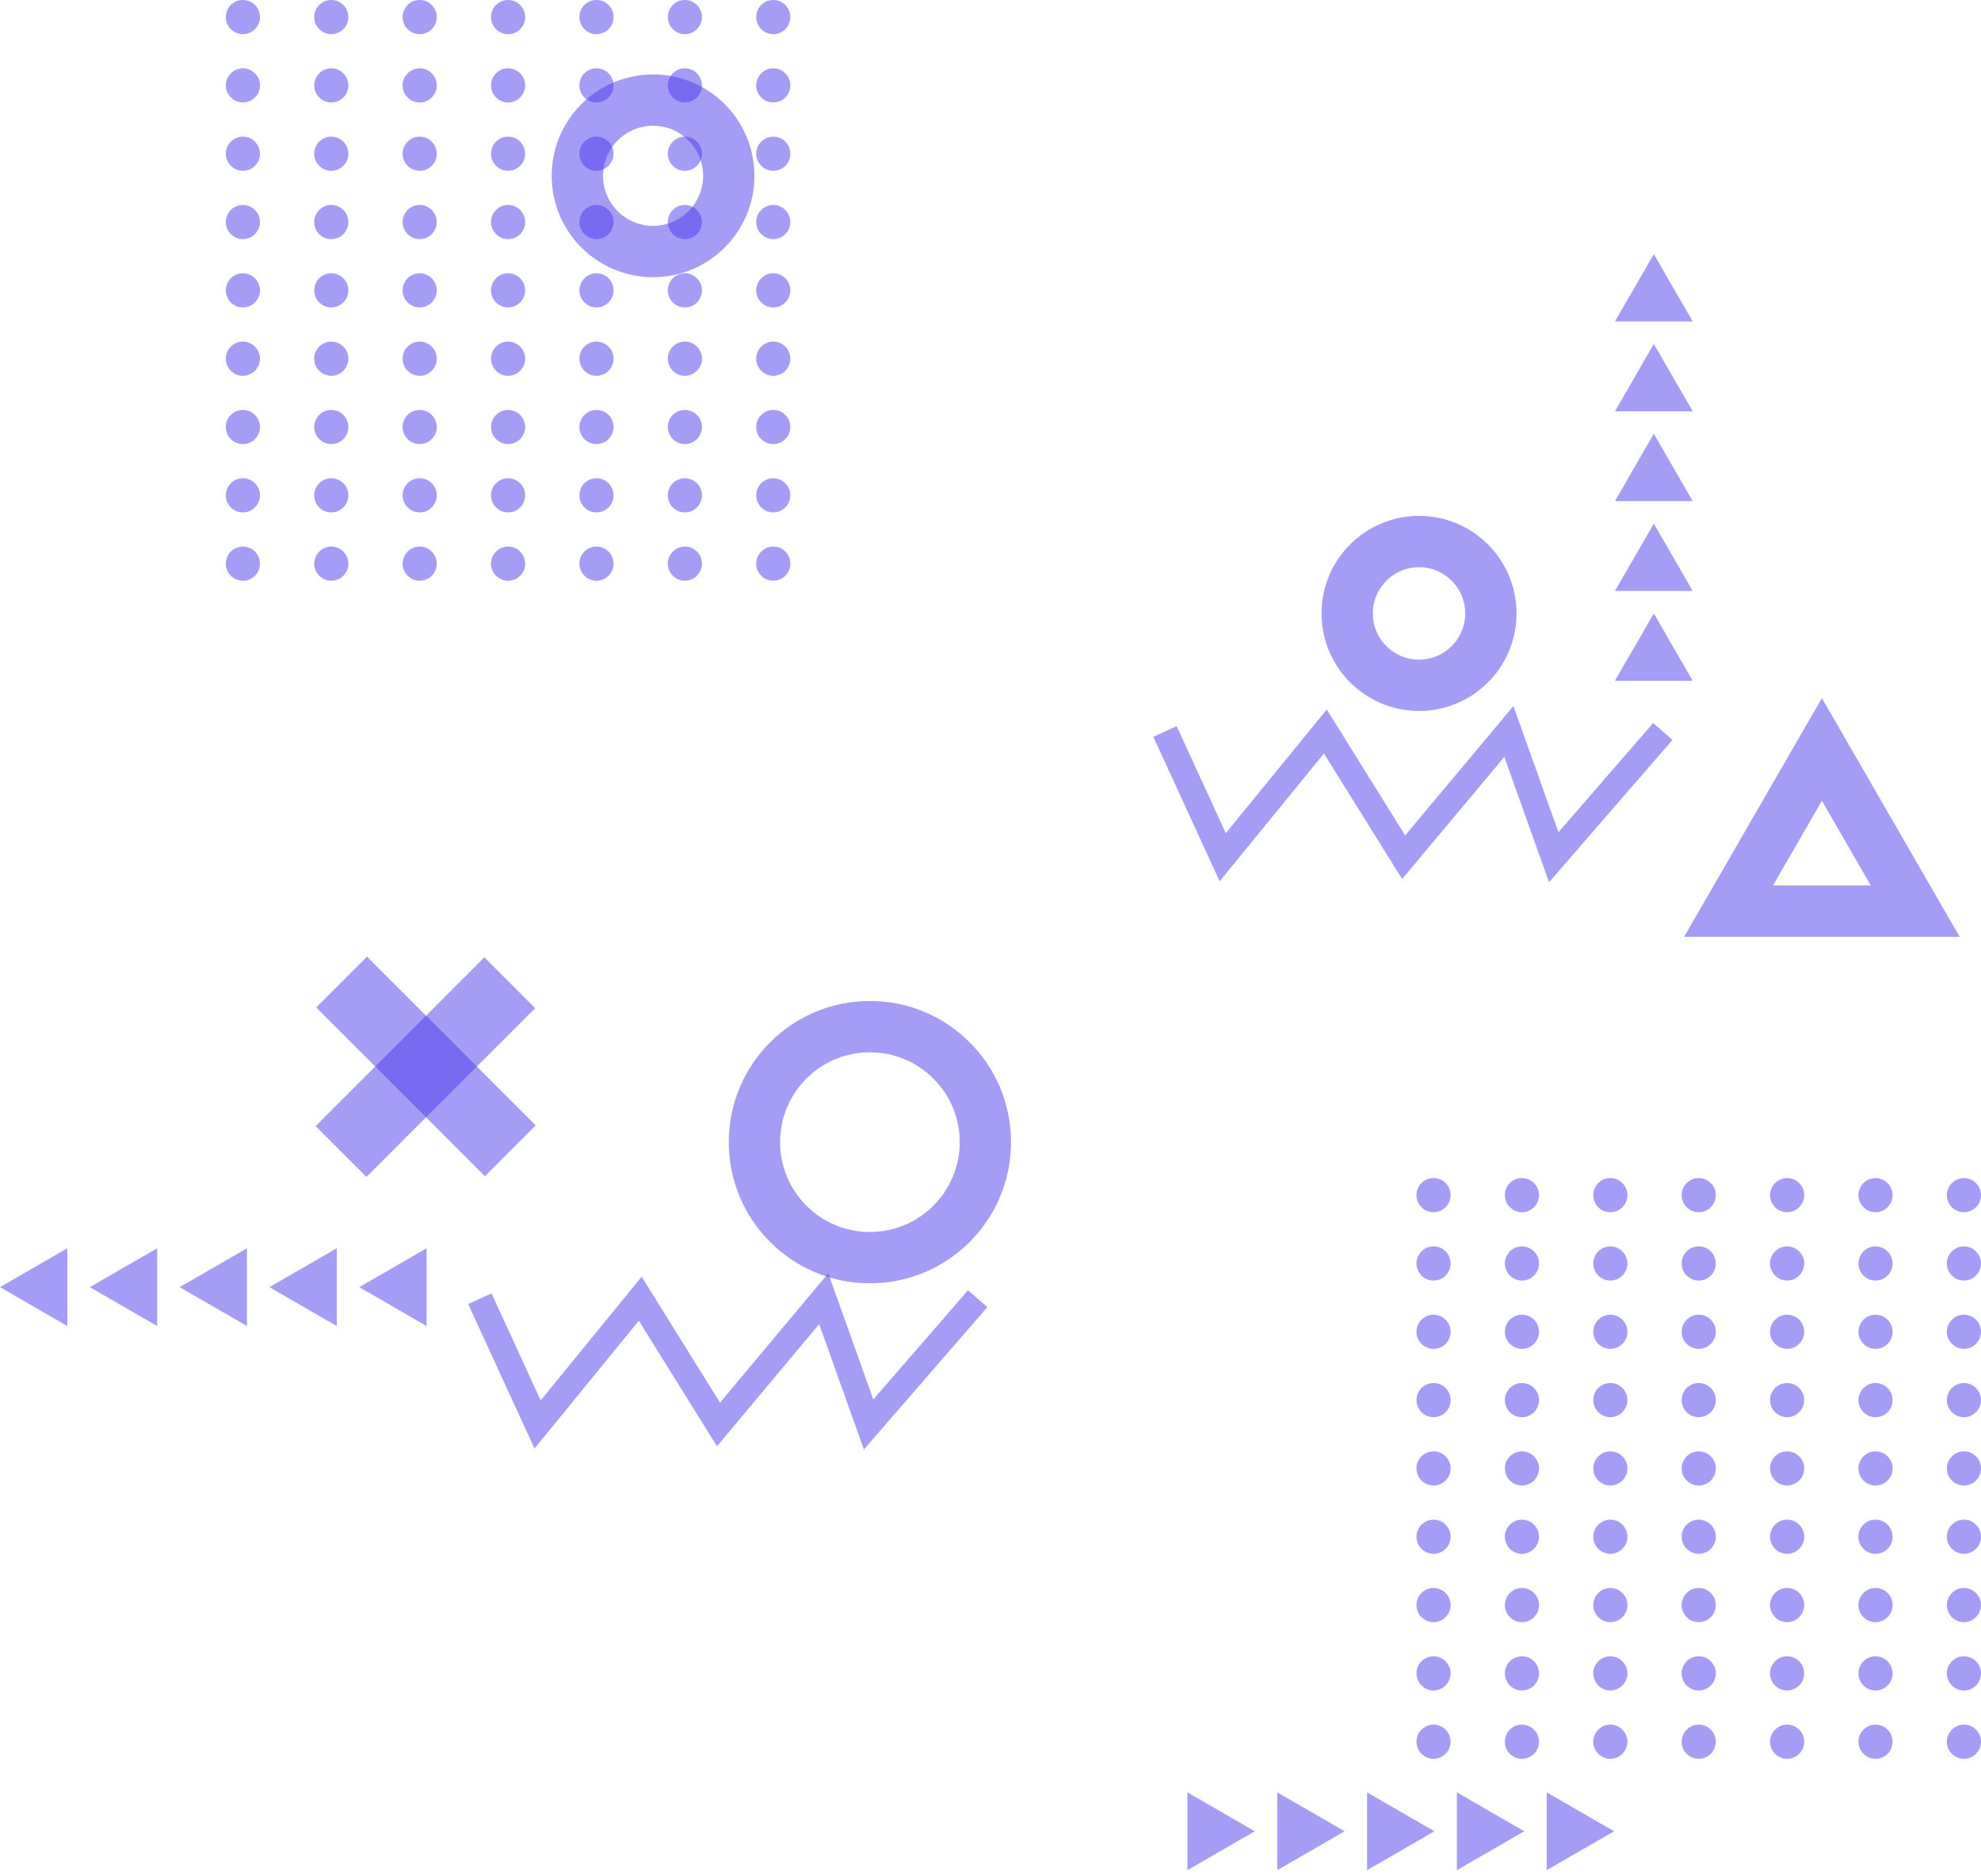 <?xml version="1.0" encoding="UTF-8"?> <svg xmlns="http://www.w3.org/2000/svg" width="772" height="731" viewBox="0 0 772 731" fill="none"> <circle cx="339" cy="445" r="45" stroke="#4D3BEF" stroke-opacity="0.5" stroke-width="20"></circle> <circle cx="553" cy="239" r="28" stroke="#4D3BEF" stroke-opacity="0.5" stroke-width="20"></circle> <path d="M187 506L209.5 555L249.5 506L280 555L321 506L338.5 555L381 506" stroke="#4D3BEF" stroke-opacity="0.5" stroke-width="10"></path> <path d="M454 285L476.5 334L516.5 285L547 334L588 285L605.5 334L648 285" stroke="#4D3BEF" stroke-opacity="0.5" stroke-width="10"></path> <rect x="123.22" y="392.519" width="28" height="93" transform="rotate(-45 123.22 392.519)" fill="#4D3BEF" fill-opacity="0.5"></rect> <rect x="188.761" y="373" width="28" height="93" transform="rotate(45 188.761 373)" fill="#4D3BEF" fill-opacity="0.5"></rect> <circle cx="254.5" cy="68.5" r="29.5" stroke="#4D3BEF" stroke-opacity="0.5" stroke-width="20"></circle> <path d="M710 292L746.373 355L673.627 355L710 292Z" stroke="#4D3BEF" stroke-opacity="0.5" stroke-width="20"></path> <circle cx="94.655" cy="6.655" r="6.655" fill="#4D3BEF" fill-opacity="0.5"></circle> <circle cx="129.103" cy="6.655" r="6.655" fill="#4D3BEF" fill-opacity="0.5"></circle> <circle cx="163.552" cy="6.655" r="6.655" fill="#4D3BEF" fill-opacity="0.5"></circle> <circle cx="198" cy="6.655" r="6.655" fill="#4D3BEF" fill-opacity="0.5"></circle> <circle cx="232.448" cy="6.655" r="6.655" fill="#4D3BEF" fill-opacity="0.5"></circle> <circle cx="266.897" cy="6.655" r="6.655" fill="#4D3BEF" fill-opacity="0.5"></circle> <circle cx="301.345" cy="6.655" r="6.655" fill="#4D3BEF" fill-opacity="0.5"></circle> <circle cx="301.345" cy="33.274" r="6.655" fill="#4D3BEF" fill-opacity="0.5"></circle> <circle cx="301.345" cy="59.893" r="6.655" fill="#4D3BEF" fill-opacity="0.5"></circle> <circle cx="301.345" cy="86.512" r="6.655" fill="#4D3BEF" fill-opacity="0.5"></circle> <circle cx="301.345" cy="113.132" r="6.655" fill="#4D3BEF" fill-opacity="0.5"></circle> <circle cx="301.345" cy="139.751" r="6.655" fill="#4D3BEF" fill-opacity="0.5"></circle> <circle cx="301.345" cy="166.37" r="6.655" fill="#4D3BEF" fill-opacity="0.5"></circle> <circle cx="301.345" cy="192.989" r="6.655" fill="#4D3BEF" fill-opacity="0.5"></circle> <circle cx="301.345" cy="219.608" r="6.655" fill="#4D3BEF" fill-opacity="0.5"></circle> <circle cx="266.897" cy="219.608" r="6.655" fill="#4D3BEF" fill-opacity="0.5"></circle> <circle cx="266.897" cy="192.989" r="6.655" fill="#4D3BEF" fill-opacity="0.5"></circle> <circle cx="266.897" cy="166.37" r="6.655" fill="#4D3BEF" fill-opacity="0.5"></circle> <circle cx="266.897" cy="139.751" r="6.655" fill="#4D3BEF" fill-opacity="0.5"></circle> <circle cx="266.897" cy="113.132" r="6.655" fill="#4D3BEF" fill-opacity="0.5"></circle> <circle cx="266.897" cy="86.512" r="6.655" fill="#4D3BEF" fill-opacity="0.5"></circle> <circle cx="266.897" cy="59.893" r="6.655" fill="#4D3BEF" fill-opacity="0.5"></circle> <circle cx="266.897" cy="33.274" r="6.655" fill="#4D3BEF" fill-opacity="0.5"></circle> <circle cx="232.448" cy="219.608" r="6.655" fill="#4D3BEF" fill-opacity="0.5"></circle> <circle cx="232.448" cy="192.989" r="6.655" fill="#4D3BEF" fill-opacity="0.5"></circle> <circle cx="232.448" cy="166.37" r="6.655" fill="#4D3BEF" fill-opacity="0.5"></circle> <circle cx="232.448" cy="139.751" r="6.655" fill="#4D3BEF" fill-opacity="0.5"></circle> <circle cx="232.448" cy="113.132" r="6.655" fill="#4D3BEF" fill-opacity="0.5"></circle> <circle cx="232.448" cy="86.512" r="6.655" fill="#4D3BEF" fill-opacity="0.5"></circle> <circle cx="232.448" cy="59.893" r="6.655" fill="#4D3BEF" fill-opacity="0.5"></circle> <circle cx="232.448" cy="33.274" r="6.655" fill="#4D3BEF" fill-opacity="0.5"></circle> <circle cx="198" cy="219.608" r="6.655" fill="#4D3BEF" fill-opacity="0.5"></circle> <circle cx="198" cy="192.989" r="6.655" fill="#4D3BEF" fill-opacity="0.5"></circle> <circle cx="198" cy="166.37" r="6.655" fill="#4D3BEF" fill-opacity="0.5"></circle> <circle cx="198" cy="139.751" r="6.655" fill="#4D3BEF" fill-opacity="0.5"></circle> <circle cx="198" cy="113.132" r="6.655" fill="#4D3BEF" fill-opacity="0.5"></circle> <circle cx="198" cy="86.512" r="6.655" fill="#4D3BEF" fill-opacity="0.5"></circle> <circle cx="198" cy="59.893" r="6.655" fill="#4D3BEF" fill-opacity="0.5"></circle> <circle cx="198" cy="33.274" r="6.655" fill="#4D3BEF" fill-opacity="0.5"></circle> <circle cx="163.552" cy="219.608" r="6.655" fill="#4D3BEF" fill-opacity="0.5"></circle> <circle cx="163.552" cy="192.989" r="6.655" fill="#4D3BEF" fill-opacity="0.5"></circle> <circle cx="163.552" cy="166.37" r="6.655" fill="#4D3BEF" fill-opacity="0.5"></circle> <circle cx="163.552" cy="139.751" r="6.655" fill="#4D3BEF" fill-opacity="0.5"></circle> <circle cx="163.552" cy="113.132" r="6.655" fill="#4D3BEF" fill-opacity="0.5"></circle> <circle cx="163.552" cy="86.512" r="6.655" fill="#4D3BEF" fill-opacity="0.5"></circle> <circle cx="163.552" cy="59.893" r="6.655" fill="#4D3BEF" fill-opacity="0.5"></circle> <circle cx="163.552" cy="33.274" r="6.655" fill="#4D3BEF" fill-opacity="0.5"></circle> <circle cx="129.103" cy="219.608" r="6.655" fill="#4D3BEF" fill-opacity="0.5"></circle> <circle cx="129.103" cy="192.989" r="6.655" fill="#4D3BEF" fill-opacity="0.5"></circle> <circle cx="129.103" cy="166.37" r="6.655" fill="#4D3BEF" fill-opacity="0.5"></circle> <circle cx="129.103" cy="139.751" r="6.655" fill="#4D3BEF" fill-opacity="0.5"></circle> <circle cx="129.103" cy="113.132" r="6.655" fill="#4D3BEF" fill-opacity="0.5"></circle> <circle cx="129.103" cy="86.512" r="6.655" fill="#4D3BEF" fill-opacity="0.5"></circle> <circle cx="129.103" cy="59.893" r="6.655" fill="#4D3BEF" fill-opacity="0.5"></circle> <circle cx="129.103" cy="33.274" r="6.655" fill="#4D3BEF" fill-opacity="0.5"></circle> <circle cx="94.655" cy="219.608" r="6.655" fill="#4D3BEF" fill-opacity="0.5"></circle> <circle cx="94.655" cy="192.989" r="6.655" fill="#4D3BEF" fill-opacity="0.5"></circle> <circle cx="94.655" cy="166.37" r="6.655" fill="#4D3BEF" fill-opacity="0.5"></circle> <circle cx="94.655" cy="139.751" r="6.655" fill="#4D3BEF" fill-opacity="0.5"></circle> <circle cx="94.655" cy="113.132" r="6.655" fill="#4D3BEF" fill-opacity="0.5"></circle> <circle cx="94.655" cy="86.512" r="6.655" fill="#4D3BEF" fill-opacity="0.5"></circle> <circle cx="94.655" cy="59.893" r="6.655" fill="#4D3BEF" fill-opacity="0.5"></circle> <circle cx="94.655" cy="33.274" r="6.655" fill="#4D3BEF" fill-opacity="0.5"></circle> <circle cx="558.655" cy="465.655" r="6.655" fill="#4D3BEF" fill-opacity="0.5"></circle> <circle cx="593.103" cy="465.655" r="6.655" fill="#4D3BEF" fill-opacity="0.5"></circle> <circle cx="627.552" cy="465.655" r="6.655" fill="#4D3BEF" fill-opacity="0.5"></circle> <circle cx="662" cy="465.655" r="6.655" fill="#4D3BEF" fill-opacity="0.5"></circle> <circle cx="696.448" cy="465.655" r="6.655" fill="#4D3BEF" fill-opacity="0.5"></circle> <circle cx="730.897" cy="465.655" r="6.655" fill="#4D3BEF" fill-opacity="0.5"></circle> <circle cx="765.345" cy="465.655" r="6.655" fill="#4D3BEF" fill-opacity="0.5"></circle> <circle cx="765.345" cy="492.274" r="6.655" fill="#4D3BEF" fill-opacity="0.5"></circle> <circle cx="765.345" cy="518.893" r="6.655" fill="#4D3BEF" fill-opacity="0.5"></circle> <circle cx="765.345" cy="545.512" r="6.655" fill="#4D3BEF" fill-opacity="0.5"></circle> <circle cx="765.345" cy="572.132" r="6.655" fill="#4D3BEF" fill-opacity="0.5"></circle> <circle cx="765.345" cy="598.751" r="6.655" fill="#4D3BEF" fill-opacity="0.5"></circle> <circle cx="765.345" cy="625.37" r="6.655" fill="#4D3BEF" fill-opacity="0.5"></circle> <circle cx="765.345" cy="651.989" r="6.655" fill="#4D3BEF" fill-opacity="0.5"></circle> <circle cx="765.345" cy="678.608" r="6.655" fill="#4D3BEF" fill-opacity="0.5"></circle> <circle cx="730.897" cy="678.608" r="6.655" fill="#4D3BEF" fill-opacity="0.5"></circle> <circle cx="730.897" cy="651.989" r="6.655" fill="#4D3BEF" fill-opacity="0.5"></circle> <circle cx="730.897" cy="625.37" r="6.655" fill="#4D3BEF" fill-opacity="0.5"></circle> <circle cx="730.897" cy="598.751" r="6.655" fill="#4D3BEF" fill-opacity="0.5"></circle> <circle cx="730.897" cy="572.132" r="6.655" fill="#4D3BEF" fill-opacity="0.5"></circle> <circle cx="730.897" cy="545.512" r="6.655" fill="#4D3BEF" fill-opacity="0.5"></circle> <circle cx="730.897" cy="518.893" r="6.655" fill="#4D3BEF" fill-opacity="0.5"></circle> <circle cx="730.897" cy="492.274" r="6.655" fill="#4D3BEF" fill-opacity="0.5"></circle> <circle cx="696.448" cy="678.608" r="6.655" fill="#4D3BEF" fill-opacity="0.5"></circle> <circle cx="696.448" cy="651.989" r="6.655" fill="#4D3BEF" fill-opacity="0.5"></circle> <circle cx="696.448" cy="625.37" r="6.655" fill="#4D3BEF" fill-opacity="0.5"></circle> <circle cx="696.448" cy="598.751" r="6.655" fill="#4D3BEF" fill-opacity="0.5"></circle> <circle cx="696.448" cy="572.132" r="6.655" fill="#4D3BEF" fill-opacity="0.5"></circle> <circle cx="696.448" cy="545.512" r="6.655" fill="#4D3BEF" fill-opacity="0.5"></circle> <circle cx="696.448" cy="518.893" r="6.655" fill="#4D3BEF" fill-opacity="0.5"></circle> <circle cx="696.448" cy="492.274" r="6.655" fill="#4D3BEF" fill-opacity="0.5"></circle> <circle cx="662" cy="678.608" r="6.655" fill="#4D3BEF" fill-opacity="0.5"></circle> <circle cx="662" cy="651.989" r="6.655" fill="#4D3BEF" fill-opacity="0.5"></circle> <circle cx="662" cy="625.37" r="6.655" fill="#4D3BEF" fill-opacity="0.5"></circle> <circle cx="662" cy="598.751" r="6.655" fill="#4D3BEF" fill-opacity="0.5"></circle> <circle cx="662" cy="572.132" r="6.655" fill="#4D3BEF" fill-opacity="0.5"></circle> <circle cx="662" cy="545.512" r="6.655" fill="#4D3BEF" fill-opacity="0.5"></circle> <circle cx="662" cy="518.893" r="6.655" fill="#4D3BEF" fill-opacity="0.5"></circle> <circle cx="662" cy="492.274" r="6.655" fill="#4D3BEF" fill-opacity="0.5"></circle> <circle cx="627.552" cy="678.608" r="6.655" fill="#4D3BEF" fill-opacity="0.5"></circle> <circle cx="627.552" cy="651.989" r="6.655" fill="#4D3BEF" fill-opacity="0.5"></circle> <circle cx="627.552" cy="625.37" r="6.655" fill="#4D3BEF" fill-opacity="0.5"></circle> <circle cx="627.552" cy="598.751" r="6.655" fill="#4D3BEF" fill-opacity="0.5"></circle> <circle cx="627.552" cy="572.132" r="6.655" fill="#4D3BEF" fill-opacity="0.5"></circle> <circle cx="627.552" cy="545.512" r="6.655" fill="#4D3BEF" fill-opacity="0.5"></circle> <circle cx="627.552" cy="518.893" r="6.655" fill="#4D3BEF" fill-opacity="0.5"></circle> <circle cx="627.552" cy="492.274" r="6.655" fill="#4D3BEF" fill-opacity="0.5"></circle> <circle cx="593.103" cy="678.608" r="6.655" fill="#4D3BEF" fill-opacity="0.5"></circle> <circle cx="593.103" cy="651.989" r="6.655" fill="#4D3BEF" fill-opacity="0.5"></circle> <circle cx="593.103" cy="625.37" r="6.655" fill="#4D3BEF" fill-opacity="0.5"></circle> <circle cx="593.103" cy="598.751" r="6.655" fill="#4D3BEF" fill-opacity="0.5"></circle> <circle cx="593.103" cy="572.132" r="6.655" fill="#4D3BEF" fill-opacity="0.5"></circle> <circle cx="593.103" cy="545.512" r="6.655" fill="#4D3BEF" fill-opacity="0.5"></circle> <circle cx="593.103" cy="518.893" r="6.655" fill="#4D3BEF" fill-opacity="0.5"></circle> <circle cx="593.103" cy="492.274" r="6.655" fill="#4D3BEF" fill-opacity="0.5"></circle> <circle cx="558.655" cy="678.608" r="6.655" fill="#4D3BEF" fill-opacity="0.5"></circle> <circle cx="558.655" cy="651.989" r="6.655" fill="#4D3BEF" fill-opacity="0.5"></circle> <circle cx="558.655" cy="625.37" r="6.655" fill="#4D3BEF" fill-opacity="0.5"></circle> <circle cx="558.655" cy="598.751" r="6.655" fill="#4D3BEF" fill-opacity="0.5"></circle> <circle cx="558.655" cy="572.132" r="6.655" fill="#4D3BEF" fill-opacity="0.5"></circle> <circle cx="558.655" cy="545.512" r="6.655" fill="#4D3BEF" fill-opacity="0.5"></circle> <circle cx="558.655" cy="518.893" r="6.655" fill="#4D3BEF" fill-opacity="0.5"></circle> <circle cx="558.655" cy="492.274" r="6.655" fill="#4D3BEF" fill-opacity="0.5"></circle> <path d="M644.5 239L659.655 265.25H629.345L644.5 239Z" fill="#4D3BEF" fill-opacity="0.5"></path> <path d="M644.5 204L659.655 230.25H629.345L644.5 204Z" fill="#4D3BEF" fill-opacity="0.5"></path> <path d="M644.5 169L659.655 195.25H629.345L644.5 169Z" fill="#4D3BEF" fill-opacity="0.5"></path> <path d="M644.5 134L659.655 160.25H629.345L644.5 134Z" fill="#4D3BEF" fill-opacity="0.5"></path> <path d="M644.5 99L659.655 125.25H629.345L644.5 99Z" fill="#4D3BEF" fill-opacity="0.5"></path> <path d="M489 713.5L462.75 728.655L462.75 698.345L489 713.5Z" fill="#4D3BEF" fill-opacity="0.5"></path> <path d="M524 713.5L497.75 728.655L497.75 698.345L524 713.5Z" fill="#4D3BEF" fill-opacity="0.5"></path> <path d="M559 713.5L532.75 728.655L532.75 698.345L559 713.5Z" fill="#4D3BEF" fill-opacity="0.5"></path> <path d="M594 713.5L567.75 728.655L567.75 698.345L594 713.5Z" fill="#4D3BEF" fill-opacity="0.5"></path> <path d="M629 713.5L602.75 728.655L602.75 698.345L629 713.5Z" fill="#4D3BEF" fill-opacity="0.5"></path> <path d="M140 501.5L166.25 486.345L166.25 516.655L140 501.5Z" fill="#4D3BEF" fill-opacity="0.5"></path> <path d="M105 501.5L131.25 486.345L131.25 516.655L105 501.5Z" fill="#4D3BEF" fill-opacity="0.5"></path> <path d="M70 501.5L96.25 486.345L96.25 516.655L70 501.5Z" fill="#4D3BEF" fill-opacity="0.5"></path> <path d="M35 501.5L61.25 486.345L61.25 516.655L35 501.5Z" fill="#4D3BEF" fill-opacity="0.5"></path> <path d="M2.08685e-07 501.5L26.25 486.345L26.25 516.655L2.08685e-07 501.5Z" fill="#4D3BEF" fill-opacity="0.5"></path> </svg> 